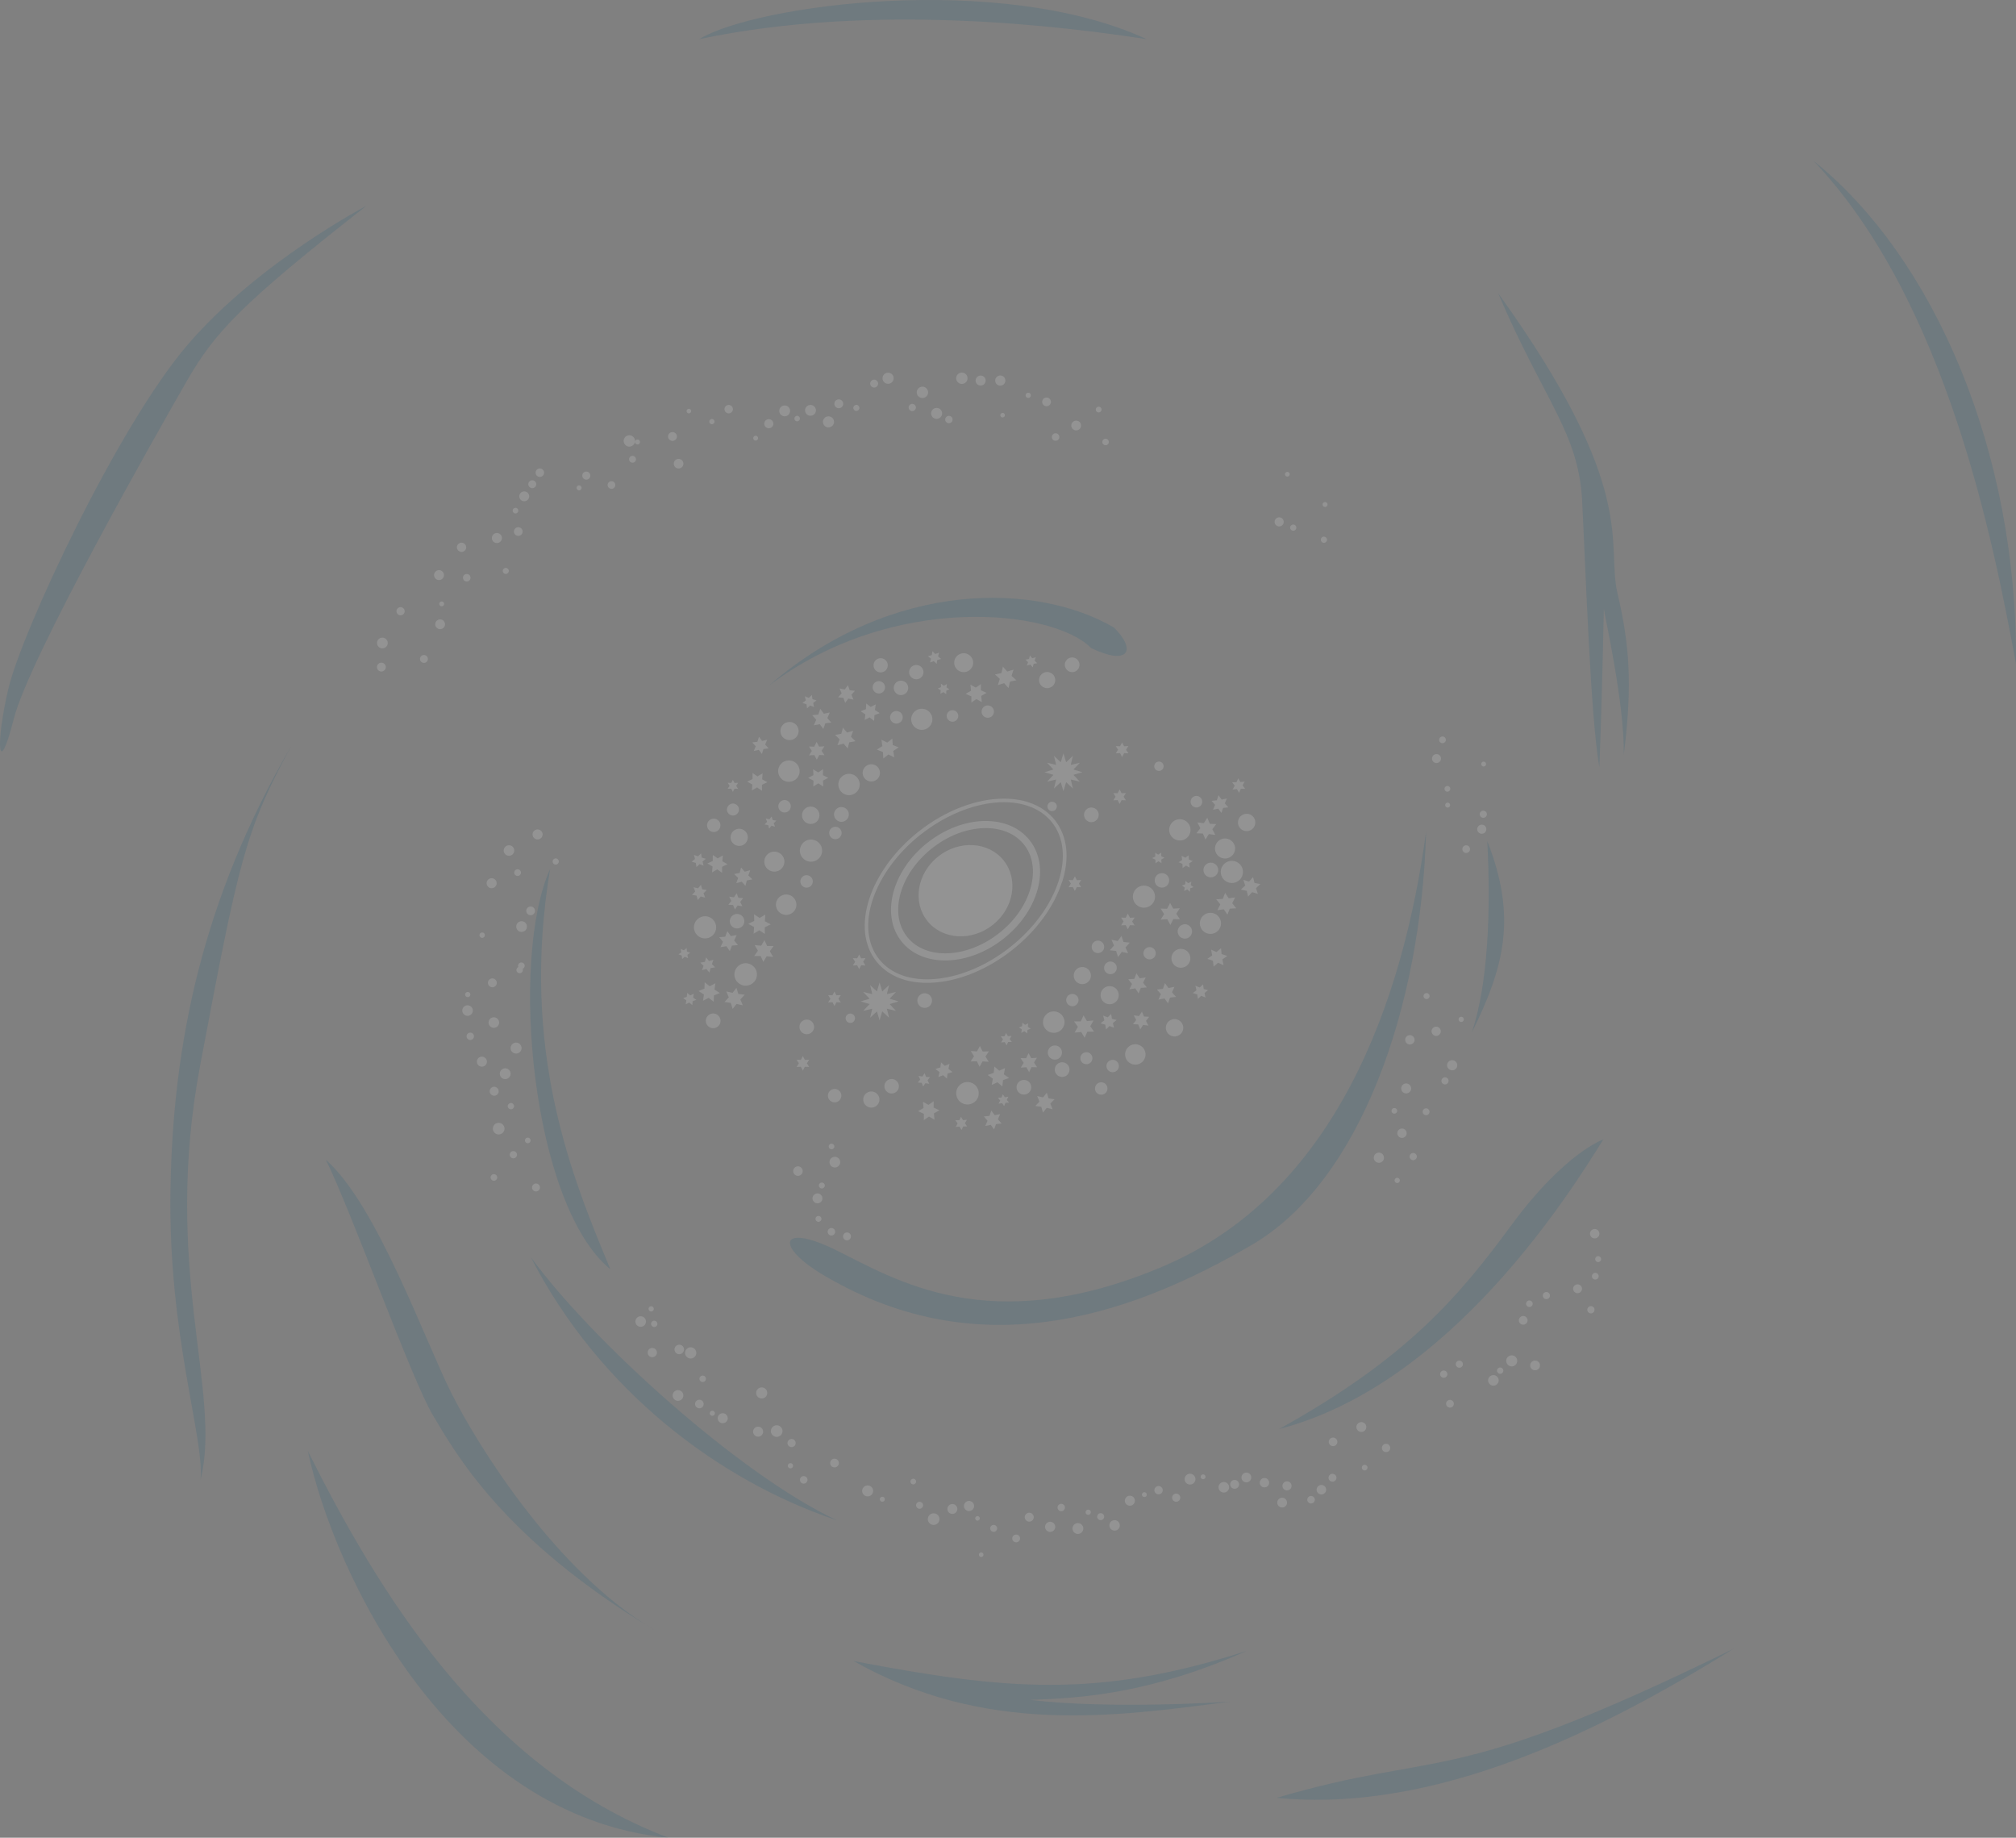 <?xml version="1.0" encoding="UTF-8"?> <svg xmlns="http://www.w3.org/2000/svg" viewBox="0 0 977.604 891.06" fill="none"><rect x="0" y="0" width="977.604" height="891.06" fill="#808080" stroke="none"/><g opacity="0.15"><path d="M401.848 555.875C401.848 555.105 402.46 554.495 403.232 554.495C404.005 554.495 404.617 555.105 404.617 555.875C404.617 556.645 404.005 557.255 403.232 557.255C402.46 557.255 401.848 556.645 401.848 555.875ZM404.842 566.081C406.292 566.081 407.449 564.926 407.449 563.481C407.449 562.036 406.292 560.882 404.842 560.882C403.392 560.882 402.235 562.036 402.235 563.481C402.235 564.926 403.392 566.081 404.842 566.081ZM386.945 570.125C388.232 570.125 389.262 569.098 389.262 567.813C389.262 566.531 388.232 565.503 386.945 565.503C385.655 565.503 384.625 566.531 384.625 567.813C384.625 569.098 385.655 570.125 386.945 570.125ZM398.533 576.254C399.338 576.254 399.98 575.612 399.98 574.809C399.98 574.007 399.338 573.367 398.533 573.367C397.728 573.367 397.083 574.007 397.083 574.809C397.083 575.612 397.728 576.254 398.533 576.254ZM396.408 583.443C397.761 583.443 398.823 582.353 398.823 581.036C398.823 579.721 397.728 578.629 396.408 578.629C395.089 578.629 393.994 579.721 393.994 581.036C393.994 582.353 395.089 583.443 396.408 583.443ZM396.891 592.429C397.696 592.429 398.341 591.787 398.341 590.985C398.341 590.182 397.696 589.542 396.891 589.542C396.086 589.542 395.441 590.182 395.441 590.985C395.441 591.787 396.086 592.429 396.891 592.429ZM403.167 599.073C404.197 599.073 405.002 598.238 405.002 597.244C405.002 596.249 404.167 595.414 403.167 595.414C402.17 595.414 401.333 596.249 401.333 597.244C401.333 598.238 402.17 599.073 403.167 599.073ZM410.734 601.415C411.796 601.415 412.664 600.551 412.664 599.491C412.664 598.431 411.796 597.566 410.734 597.566C409.672 597.566 408.802 598.431 408.802 599.491C408.802 600.551 409.672 601.415 410.734 601.415ZM691.765 484.435C692.602 484.435 693.247 483.76 693.247 482.958C693.247 482.156 692.569 481.483 691.765 481.483C690.96 481.483 690.285 482.156 690.285 482.958C690.285 483.76 690.96 484.435 691.765 484.435ZM708.57 495.539C709.277 495.539 709.857 494.961 709.857 494.256C709.857 493.549 709.277 492.972 708.57 492.972C707.86 492.972 707.282 493.549 707.282 494.256C707.282 494.961 707.86 495.539 708.57 495.539ZM696.431 502.28C697.689 502.28 698.686 501.253 698.686 500.033C698.686 498.813 697.656 497.786 696.431 497.786C695.209 497.786 694.179 498.813 694.179 500.033C694.179 501.253 695.209 502.28 696.431 502.28ZM683.686 506.452C684.941 506.452 685.97 505.425 685.97 504.172C685.97 502.92 684.941 501.893 683.686 501.893C682.428 501.893 681.399 502.92 681.399 504.172C681.399 505.425 682.428 506.452 683.686 506.452ZM704.19 518.968C705.575 518.968 706.67 517.845 706.67 516.496C706.67 515.148 705.542 514.026 704.19 514.026C702.838 514.026 701.713 515.148 701.713 516.496C701.713 517.845 702.838 518.968 704.19 518.968ZM700.713 525.804C701.681 525.804 702.453 525.034 702.453 524.069C702.453 523.107 701.681 522.337 700.713 522.337C699.748 522.337 698.976 523.107 698.976 524.069C698.976 525.034 699.748 525.804 700.713 525.804ZM681.881 530.169C683.233 530.169 684.328 529.076 684.328 527.761C684.328 526.447 683.233 525.322 681.881 525.322C680.531 525.322 679.469 526.414 679.469 527.761C679.469 529.109 680.561 530.169 681.881 530.169ZM691.54 540.727C692.472 540.727 693.214 539.99 693.214 539.057C693.214 538.127 692.472 537.39 691.54 537.39C690.607 537.39 689.865 538.127 689.865 539.057C689.865 539.99 690.607 540.727 691.54 540.727ZM676.152 539.99C676.924 539.99 677.537 539.38 677.537 538.61C677.537 537.84 676.924 537.23 676.152 537.23C675.379 537.23 674.767 537.84 674.767 538.61C674.767 539.38 675.379 539.99 676.152 539.99ZM679.854 551.735C681.109 551.735 682.138 550.708 682.138 549.456C682.138 548.206 681.109 547.179 679.854 547.179C678.599 547.179 677.569 548.206 677.569 549.456C677.569 550.708 678.599 551.735 679.854 551.735ZM685.295 562.551C686.26 562.551 687.065 561.749 687.065 560.787C687.065 559.822 686.26 559.022 685.295 559.022C684.328 559.022 683.523 559.822 683.523 560.787C683.523 561.749 684.328 562.551 685.295 562.551ZM668.65 563.804C670.035 563.804 671.13 562.711 671.13 561.331C671.13 559.952 670.035 558.859 668.65 558.859C667.268 558.859 666.173 559.952 666.173 561.331C666.173 562.711 667.268 563.804 668.65 563.804ZM677.537 573.622C678.244 573.622 678.824 573.045 678.824 572.34C678.824 571.632 678.244 571.055 677.537 571.055C676.827 571.055 676.249 571.632 676.249 572.34C676.249 573.045 676.827 573.622 677.537 573.622ZM699.491 360.361C700.393 360.361 701.133 359.624 701.133 358.724C701.133 357.827 700.393 357.087 699.491 357.087C698.589 357.087 697.849 357.827 697.849 358.724C697.849 359.624 698.589 360.361 699.491 360.361ZM696.594 369.99C697.784 369.99 698.783 369.028 698.783 367.808C698.783 366.588 697.816 365.626 696.594 365.626C695.372 365.626 694.404 366.588 694.404 367.808C694.404 369.028 695.372 369.99 696.594 369.99ZM719.45 371.66C720.125 371.66 720.64 371.112 720.64 370.47C720.64 369.83 720.093 369.283 719.45 369.283C718.806 369.283 718.258 369.83 718.258 370.47C718.258 371.112 718.806 371.66 719.45 371.66ZM701.873 383.885C702.645 383.885 703.29 383.245 703.29 382.473C703.29 381.703 702.645 381.061 701.873 381.061C701.101 381.061 700.456 381.703 700.456 382.473C700.456 383.245 701.101 383.885 701.873 383.885ZM702.003 391.589C702.678 391.589 703.225 391.042 703.225 390.369C703.225 389.694 702.678 389.15 702.003 389.15C701.326 389.15 700.778 389.694 700.778 390.369C700.778 391.042 701.326 391.589 702.003 391.589ZM719.288 396.531C720.255 396.531 721.028 395.761 721.028 394.799C721.028 393.836 720.255 393.064 719.288 393.064C718.323 393.064 717.551 393.836 717.551 394.799C717.551 395.761 718.323 396.531 719.288 396.531ZM718.548 404.265C719.77 404.265 720.77 403.27 720.77 402.05C720.77 400.83 719.77 399.835 718.548 399.835C717.326 399.835 716.326 400.83 716.326 402.05C716.326 403.27 717.326 404.265 718.548 404.265ZM710.984 413.573C712.014 413.573 712.851 412.739 712.851 411.711C712.851 410.684 712.014 409.849 710.984 409.849C709.952 409.849 709.117 410.684 709.117 411.711C709.117 412.739 709.952 413.573 710.984 413.573ZM624.26 231.089C624.902 231.089 625.419 230.575 625.419 229.934C625.419 229.292 624.902 228.778 624.26 228.778C623.615 228.778 623.1 229.292 623.1 229.934C623.1 230.575 623.615 231.089 624.26 231.089ZM620.3 255.255C621.522 255.255 622.52 254.26 622.52 253.04C622.52 251.823 621.522 250.828 620.3 250.828C619.075 250.828 618.078 251.823 618.078 253.04C618.078 254.26 619.075 255.255 620.3 255.255ZM627.124 257.342C627.962 257.342 628.636 256.667 628.636 255.832C628.636 255 627.962 254.325 627.124 254.325C626.287 254.325 625.612 255 625.612 255.832C625.612 256.667 626.287 257.342 627.124 257.342ZM642.544 245.82C643.219 245.82 643.767 245.274 643.767 244.6C643.767 243.926 643.219 243.413 642.544 243.413C641.867 243.413 641.322 243.958 641.322 244.6C641.322 245.242 641.867 245.82 642.544 245.82ZM641.997 263.213C642.834 263.213 643.509 262.541 643.509 261.706C643.509 260.871 642.834 260.199 641.997 260.199C641.16 260.199 640.485 260.871 640.485 261.706C640.485 262.541 641.16 263.213 641.997 263.213ZM184.942 325.604C186.133 325.604 187.099 324.642 187.099 323.454C187.099 322.267 186.133 321.305 184.942 321.305C183.751 321.305 182.785 322.267 182.785 323.454C182.785 324.642 183.751 325.604 184.942 325.604ZM185.425 314.371C186.874 314.371 188.033 313.216 188.033 311.771C188.033 310.329 186.874 309.171 185.425 309.171C183.976 309.171 182.818 310.329 182.818 311.771C182.818 313.216 183.976 314.371 185.425 314.371ZM205.577 321.432C206.639 321.432 207.508 320.565 207.508 319.507C207.508 318.448 206.639 317.58 205.577 317.58C204.515 317.58 203.645 318.448 203.645 319.507C203.645 320.565 204.515 321.432 205.577 321.432ZM194.246 298.358C195.34 298.358 196.241 297.458 196.241 296.368C196.241 295.276 195.34 294.376 194.246 294.376C193.151 294.376 192.25 295.276 192.25 296.368C192.25 297.458 193.151 298.358 194.246 298.358ZM213.432 305.065C214.752 305.065 215.814 304.005 215.814 302.69C215.814 301.373 214.752 300.315 213.432 300.315C212.112 300.315 211.05 301.373 211.05 302.69C211.05 304.005 212.112 305.065 213.432 305.065ZM214.204 293.991C214.848 293.991 215.395 293.479 215.395 292.804C215.395 292.132 214.88 291.617 214.204 291.617C213.528 291.617 213.013 292.132 213.013 292.804C213.013 293.479 213.528 293.991 214.204 293.991ZM212.885 281.251C214.237 281.251 215.299 280.161 215.299 278.843C215.299 277.529 214.204 276.436 212.885 276.436C211.565 276.436 210.47 277.529 210.47 278.843C210.47 280.161 211.565 281.251 212.885 281.251ZM226.341 281.958C227.338 281.958 228.176 281.156 228.176 280.128C228.176 279.101 227.371 278.299 226.341 278.299C225.31 278.299 224.506 279.101 224.506 280.128C224.506 281.156 225.31 281.958 226.341 281.958ZM223.829 267.61C225.085 267.61 226.083 266.585 226.083 265.366C226.083 264.146 225.053 263.118 223.829 263.118C222.606 263.118 221.544 264.146 221.544 265.366C221.544 266.585 222.574 267.61 223.829 267.61ZM245.269 278.299C246.074 278.299 246.75 277.624 246.75 276.821C246.75 276.019 246.074 275.347 245.269 275.347C244.464 275.347 243.788 276.019 243.788 276.821C243.788 277.624 244.464 278.299 245.269 278.299ZM240.955 263.311C242.307 263.311 243.402 262.218 243.402 260.871C243.402 259.524 242.307 258.432 240.955 258.432C239.603 258.432 238.509 259.524 238.509 260.871C238.509 262.218 239.603 263.311 240.955 263.311ZM251.32 259.844C252.512 259.844 253.445 258.881 253.445 257.727C253.445 256.572 252.48 255.609 251.32 255.609C250.163 255.609 249.196 256.572 249.196 257.727C249.196 258.881 250.163 259.844 251.32 259.844ZM249.968 248.965C250.743 248.965 251.353 248.355 251.353 247.585C251.353 246.815 250.743 246.205 249.968 246.205C249.196 246.205 248.585 246.815 248.585 247.585C248.585 248.355 249.196 248.965 249.968 248.965ZM254.217 243.06C255.537 243.06 256.632 241.968 256.632 240.653C256.632 239.337 255.537 238.246 254.217 238.246C252.897 238.246 251.805 239.337 251.805 240.653C251.805 241.968 252.897 243.06 254.217 243.06ZM258.114 236.705C259.176 236.705 260.044 235.839 260.044 234.78C260.044 233.72 259.176 232.854 258.114 232.854C257.052 232.854 256.182 233.72 256.182 234.78C256.182 235.839 257.052 236.705 258.114 236.705ZM261.784 231.249C262.911 231.249 263.843 230.351 263.843 229.195C263.843 228.04 262.943 227.141 261.784 227.141C260.624 227.141 259.724 228.04 259.724 229.195C259.724 230.351 260.624 231.249 261.784 231.249ZM280.808 237.764C281.486 237.764 282.031 237.219 282.031 236.545C282.031 235.871 281.486 235.325 280.808 235.325C280.133 235.325 279.586 235.871 279.586 236.545C279.586 237.219 280.133 237.764 280.808 237.764ZM284.318 232.565C285.413 232.565 286.28 231.699 286.28 230.607C286.28 229.516 285.413 228.65 284.318 228.65C283.223 228.65 282.353 229.516 282.353 230.607C282.353 231.699 283.223 232.565 284.318 232.565ZM296.518 237.026C297.548 237.026 298.386 236.192 298.386 235.165C298.386 234.138 297.548 233.303 296.518 233.303C295.489 233.303 294.651 234.138 294.651 235.165C294.651 236.192 295.489 237.026 296.518 237.026ZM305.177 216.551C306.722 216.551 307.947 215.299 307.947 213.79C307.947 212.282 306.689 211.031 305.177 211.031C303.665 211.031 302.41 212.282 302.41 213.79C302.41 215.299 303.665 216.551 305.177 216.551ZM306.722 224.349C307.657 224.349 308.397 223.611 308.397 222.68C308.397 221.75 307.657 221.012 306.722 221.012C305.789 221.012 305.05 221.75 305.05 222.68C305.05 223.611 305.789 224.349 306.722 224.349ZM309.136 215.523C309.814 215.523 310.361 214.978 310.361 214.304C310.361 213.63 309.814 213.085 309.136 213.085C308.462 213.085 307.914 213.63 307.914 214.304C307.914 214.978 308.462 215.523 309.136 215.523ZM329.064 227.173C330.351 227.173 331.413 226.114 331.413 224.831C331.413 223.547 330.351 222.488 329.064 222.488C327.776 222.488 326.714 223.547 326.714 224.831C326.714 226.114 327.776 227.173 329.064 227.173ZM326.101 213.79C327.294 213.79 328.259 212.828 328.259 211.64C328.259 210.453 327.294 209.49 326.101 209.49C324.912 209.49 323.944 210.453 323.944 211.64C323.944 212.828 324.912 213.79 326.101 213.79ZM334.053 200.44C334.665 200.44 335.18 199.926 335.18 199.316C335.18 198.706 334.665 198.193 334.053 198.193C333.44 198.193 332.925 198.706 332.925 199.316C332.925 199.926 333.44 200.44 334.053 200.44ZM345.224 205.703C345.931 205.703 346.511 205.125 346.511 204.419C346.511 203.713 345.931 203.136 345.224 203.136C344.516 203.136 343.936 203.713 343.936 204.419C343.936 205.125 344.516 205.703 345.224 205.703ZM353.367 200.44C354.495 200.44 355.427 199.509 355.427 198.386C355.427 197.262 354.495 196.332 353.367 196.332C352.24 196.332 351.308 197.262 351.308 198.386C351.308 199.509 352.24 200.44 353.367 200.44ZM366.438 213.63C367.08 213.63 367.628 213.117 367.628 212.442C367.628 211.768 367.113 211.255 366.438 211.255C365.761 211.255 365.246 211.768 365.246 212.442C365.246 213.117 365.761 213.63 366.438 213.63ZM372.812 207.661C374.034 207.661 375.034 206.666 375.034 205.446C375.034 204.227 374.034 203.232 372.812 203.232C371.59 203.232 370.59 204.227 370.59 205.446C370.59 206.666 371.59 207.661 372.812 207.661ZM380.506 201.852C381.986 201.852 383.145 200.664 383.145 199.22C383.145 197.776 381.953 196.588 380.506 196.588C379.056 196.588 377.866 197.776 377.866 199.22C377.866 200.664 379.056 201.852 380.506 201.852ZM386.557 204.291C387.297 204.291 387.91 203.681 387.91 202.943C387.91 202.205 387.297 201.595 386.557 201.595C385.818 201.595 385.205 202.205 385.205 202.943C385.205 203.681 385.818 204.291 386.557 204.291ZM393.029 201.595C394.476 201.595 395.669 200.407 395.669 198.963C395.669 197.519 394.476 196.332 393.029 196.332C391.579 196.332 390.389 197.519 390.389 198.963C390.389 200.407 391.579 201.595 393.029 201.595ZM401.753 207.243C403.232 207.243 404.455 206.024 404.455 204.548C404.455 203.071 403.232 201.852 401.753 201.852C400.27 201.852 399.048 203.071 399.048 204.548C399.048 206.024 400.27 207.243 401.753 207.243ZM406.742 197.936C407.932 197.936 408.899 196.973 408.899 195.786C408.899 194.599 407.932 193.636 406.742 193.636C405.55 193.636 404.585 194.599 404.585 195.786C404.585 196.973 405.55 197.936 406.742 197.936ZM415.273 199.252C416.108 199.252 416.753 198.578 416.753 197.776C416.753 196.973 416.078 196.3 415.273 196.3C414.468 196.3 413.791 196.973 413.791 197.776C413.791 198.578 414.468 199.252 415.273 199.252ZM423.899 187.923C424.962 187.923 425.832 187.057 425.832 185.998C425.832 184.938 424.962 184.072 423.899 184.072C422.837 184.072 421.967 184.938 421.967 185.998C421.967 187.057 422.837 187.923 423.899 187.923ZM430.661 186.094C432.141 186.094 433.363 184.906 433.363 183.398C433.363 181.889 432.173 180.702 430.661 180.702C429.146 180.702 427.956 181.889 427.956 183.398C427.956 184.906 429.146 186.094 430.661 186.094ZM442.377 199.348C443.344 199.348 444.149 198.546 444.149 197.583C444.149 196.62 443.344 195.818 442.377 195.818C441.412 195.818 440.607 196.62 440.607 197.583C440.607 198.546 441.412 199.348 442.377 199.348ZM447.303 192.994C448.848 192.994 450.071 191.742 450.071 190.234C450.071 188.725 448.816 187.474 447.303 187.474C445.789 187.474 444.534 188.725 444.534 190.234C444.534 191.742 445.789 192.994 447.303 192.994ZM454.192 203.103C455.672 203.103 456.864 201.916 456.864 200.44C456.864 198.963 455.672 197.776 454.192 197.776C452.71 197.776 451.52 198.963 451.52 200.44C451.52 201.916 452.71 203.103 454.192 203.103ZM460.147 205.221C461.146 205.221 461.949 204.419 461.949 203.424C461.949 202.429 461.146 201.627 460.147 201.627C459.149 201.627 458.344 202.429 458.344 203.424C458.344 204.419 459.149 205.221 460.147 205.221ZM466.426 186.158C467.97 186.158 469.193 184.906 469.193 183.398C469.193 181.889 467.938 180.638 466.426 180.638C464.911 180.638 463.656 181.889 463.656 183.398C463.656 184.906 464.911 186.158 466.426 186.158ZM475.534 186.96C476.887 186.96 477.981 185.869 477.981 184.521C477.981 183.173 476.887 182.082 475.534 182.082C474.182 182.082 473.087 183.173 473.087 184.521C473.087 185.869 474.182 186.96 475.534 186.96ZM485.063 186.992C486.448 186.992 487.542 185.901 487.542 184.521C487.542 183.141 486.448 182.05 485.063 182.05C483.678 182.05 482.586 183.141 482.586 184.521C482.586 185.901 483.678 186.992 485.063 186.992ZM486.19 202.429C486.803 202.429 487.317 201.916 487.317 201.306C487.317 200.696 486.803 200.183 486.19 200.183C485.578 200.183 485.063 200.696 485.063 201.306C485.063 201.916 485.578 202.429 486.19 202.429ZM498.616 192.962C499.323 192.962 499.903 192.384 499.903 191.678C499.903 190.972 499.323 190.394 498.616 190.394C497.908 190.394 497.328 190.972 497.328 191.678C497.328 192.384 497.908 192.962 498.616 192.962ZM507.502 196.973C508.659 196.973 509.627 196.043 509.627 194.855C509.627 193.668 508.692 192.737 507.502 192.737C506.31 192.737 505.377 193.668 505.377 194.855C505.377 196.043 506.31 196.973 507.502 196.973ZM511.879 213.726C512.876 213.726 513.714 212.892 513.714 211.897C513.714 210.902 512.876 210.068 511.879 210.068C510.881 210.068 510.044 210.902 510.044 211.897C510.044 212.892 510.881 213.726 511.879 213.726ZM521.857 208.688C523.177 208.688 524.239 207.629 524.239 206.313C524.239 204.997 523.177 203.938 521.857 203.938C520.538 203.938 519.475 204.997 519.475 206.313C519.475 207.629 520.538 208.688 521.857 208.688ZM532.771 199.99C533.543 199.99 534.188 199.348 534.188 198.578C534.188 197.808 533.543 197.166 532.771 197.166C531.998 197.166 531.356 197.808 531.356 198.578C531.356 199.348 531.998 199.99 532.771 199.99ZM536.12 215.877C536.988 215.877 537.697 215.17 537.697 214.304C537.697 213.437 536.988 212.731 536.12 212.731C535.25 212.731 534.54 213.437 534.54 214.304C534.54 215.17 535.25 215.877 536.12 215.877ZM420.745 725.555C422.225 725.555 423.417 724.367 423.417 722.89C423.417 721.413 422.225 720.225 420.745 720.225C419.265 720.225 418.073 721.413 418.073 722.89C418.073 724.367 419.265 725.555 420.745 725.555ZM427.859 728.154C428.536 728.154 429.084 727.607 429.084 726.934C429.084 726.259 428.536 725.714 427.859 725.714C427.184 725.714 426.636 726.259 426.636 726.934C426.636 727.607 427.184 728.154 427.859 728.154ZM442.862 719.745C443.634 719.745 444.244 719.135 444.244 718.366C444.244 717.596 443.634 716.986 442.862 716.986C442.087 716.986 441.477 717.596 441.477 718.366C441.477 719.135 442.087 719.745 442.862 719.745ZM445.919 731.556C446.851 731.556 447.626 730.786 447.626 729.854C447.626 728.924 446.851 728.154 445.919 728.154C444.984 728.154 444.211 728.924 444.211 729.854C444.211 730.786 444.984 731.556 445.919 731.556ZM452.743 739.385C454.32 739.385 455.575 738.135 455.575 736.563C455.575 734.991 454.32 733.738 452.743 733.738C451.165 733.738 449.911 734.991 449.911 736.563C449.911 738.135 451.165 739.385 452.743 739.385ZM461.821 734.058C463.141 734.058 464.236 732.998 464.236 731.651C464.236 730.304 463.174 729.244 461.821 729.244C460.469 729.244 459.407 730.304 459.407 731.651C459.407 732.998 460.469 734.058 461.821 734.058ZM469.9 732.678C471.285 732.678 472.38 731.556 472.38 730.206C472.38 728.859 471.252 727.737 469.9 727.737C468.55 727.737 467.423 728.859 467.423 730.206C467.423 731.556 468.55 732.678 469.9 732.678ZM474.022 737.333C474.634 737.333 475.149 736.818 475.149 736.208C475.149 735.598 474.634 735.086 474.022 735.086C473.41 735.086 472.895 735.598 472.895 736.208C472.895 736.818 473.41 737.333 474.022 737.333ZM475.792 754.953C476.404 754.953 476.919 754.438 476.919 753.828C476.919 753.218 476.404 752.705 475.792 752.705C475.182 752.705 474.667 753.218 474.667 753.828C474.667 754.438 475.182 754.953 475.792 754.953ZM481.843 742.757C482.778 742.757 483.551 741.985 483.551 741.055C483.551 740.125 482.778 739.355 481.843 739.355C480.911 739.355 480.139 740.125 480.139 741.055C480.139 741.985 480.911 742.757 481.843 742.757ZM492.757 747.826C493.819 747.826 494.656 746.991 494.656 745.934C494.656 744.874 493.819 744.039 492.757 744.039C491.694 744.039 490.857 744.874 490.857 745.934C490.857 746.991 491.694 747.826 492.757 747.826ZM499.098 737.813C500.323 737.813 501.288 736.818 501.288 735.631C501.288 734.443 500.291 733.448 499.098 733.448C497.908 733.448 496.911 734.443 496.911 735.631C496.911 736.818 497.908 737.813 499.098 737.813ZM509.239 742.787C510.624 742.787 511.719 741.665 511.719 740.317C511.719 738.97 510.592 737.845 509.239 737.845C507.887 737.845 506.76 738.97 506.76 740.317C506.76 741.665 507.887 742.787 509.239 742.787ZM514.616 732.743C515.613 732.743 516.418 731.941 516.418 730.946C516.418 729.951 515.613 729.149 514.616 729.149C513.616 729.149 512.814 729.951 512.814 730.946C512.814 731.941 513.616 732.743 514.616 732.743ZM522.695 743.752C524.144 743.752 525.334 742.564 525.334 741.12C525.334 739.675 524.144 738.488 522.695 738.488C521.247 738.488 520.055 739.675 520.055 741.12C520.055 742.564 521.247 743.752 522.695 743.752ZM527.684 734.508C528.394 734.508 528.974 733.931 528.974 733.223C528.974 732.518 528.394 731.941 527.684 731.941C526.977 731.941 526.397 732.518 526.397 733.223C526.397 733.931 526.977 734.508 527.684 734.508ZM533.738 737.075C534.67 737.075 535.443 736.305 535.443 735.376C535.443 734.443 534.67 733.673 533.738 733.673C532.803 733.673 532.031 734.443 532.031 735.376C532.031 736.305 532.803 737.075 533.738 737.075ZM540.497 742.147C541.914 742.147 543.039 741.022 543.039 739.61C543.039 738.198 541.914 737.075 540.497 737.075C539.08 737.075 537.955 738.198 537.955 739.61C537.955 741.022 539.08 742.147 540.497 742.147ZM547.901 730.079C549.253 730.079 550.348 728.989 550.348 727.639C550.348 726.292 549.253 725.202 547.901 725.202C546.549 725.202 545.454 726.292 545.454 727.639C545.454 728.989 546.549 730.079 547.901 730.079ZM554.92 725.874C555.562 725.874 556.11 725.362 556.11 724.687C556.11 724.012 555.562 723.5 554.92 723.5C554.275 723.5 553.728 724.045 553.728 724.687C553.728 725.33 554.243 725.874 554.92 725.874ZM561.809 724.56C562.934 724.56 563.836 723.66 563.836 722.537C563.836 721.413 562.934 720.515 561.809 720.515C560.682 720.515 559.779 721.413 559.779 722.537C559.779 723.66 560.682 724.56 561.809 724.56ZM570.37 728.154C571.465 728.154 572.367 727.254 572.367 726.164C572.367 725.072 571.465 724.175 570.37 724.175C569.275 724.175 568.375 725.072 568.375 726.164C568.375 727.254 569.275 728.154 570.37 728.154ZM577.067 719.81C578.516 719.81 579.706 718.621 579.706 717.178C579.706 715.733 578.516 714.546 577.067 714.546C575.619 714.546 574.427 715.733 574.427 717.178C574.427 718.621 575.619 719.81 577.067 719.81ZM583.408 717.241C584.053 717.241 584.6 716.696 584.6 716.053C584.6 715.414 584.053 714.866 583.408 714.866C582.763 714.866 582.218 715.414 582.218 716.053C582.218 716.696 582.763 717.241 583.408 717.241ZM593.452 723.692C594.869 723.692 596.026 722.537 596.026 721.125C596.026 719.713 594.869 718.558 593.452 718.558C592.037 718.558 590.877 719.713 590.877 721.125C590.877 722.537 592.037 723.692 593.452 723.692ZM598.698 721.863C599.891 721.863 600.856 720.9 600.856 719.713C600.856 718.526 599.891 717.563 598.698 717.563C597.509 717.563 596.544 718.526 596.544 719.713C596.544 720.9 597.509 721.863 598.698 721.863ZM604.398 718.751C605.717 718.751 606.78 717.691 606.78 716.376C606.78 715.059 605.717 714.001 604.398 714.001C603.078 714.001 602.015 715.059 602.015 716.376C602.015 717.691 603.078 718.751 604.398 718.751ZM613.154 721.19C614.409 721.19 615.438 720.163 615.438 718.91C615.438 717.658 614.409 716.631 613.154 716.631C611.899 716.631 610.867 717.658 610.867 718.91C610.867 720.163 611.899 721.19 613.154 721.19ZM621.747 730.946C623.067 730.946 624.13 729.886 624.13 728.572C624.13 727.254 623.067 726.197 621.747 726.197C620.428 726.197 619.365 727.254 619.365 728.572C619.365 729.886 620.428 730.946 621.747 730.946ZM624.1 722.665C625.322 722.665 626.319 721.67 626.319 720.45C626.319 719.23 625.322 718.236 624.1 718.236C622.875 718.236 621.877 719.23 621.877 720.45C621.877 721.67 622.875 722.665 624.1 722.665ZM635.753 728.989C636.783 728.989 637.588 728.154 637.588 727.159C637.588 726.164 636.75 725.33 635.753 725.33C634.753 725.33 633.916 726.164 633.916 727.159C633.916 728.154 634.753 728.989 635.753 728.989ZM640.775 724.622C642.029 724.622 643.092 723.597 643.092 722.312C643.092 721.028 642.062 720.003 640.775 720.003C639.485 720.003 638.455 721.028 638.455 722.312C638.455 723.597 639.485 724.622 640.775 724.622ZM646.149 718.428C647.211 718.428 648.081 717.563 648.081 716.503C648.081 715.444 647.211 714.579 646.149 714.579C645.086 714.579 644.219 715.444 644.219 716.503C644.219 717.563 645.086 718.428 646.149 718.428ZM646.439 701.196C647.599 701.196 648.531 700.263 648.531 699.108C648.531 697.954 647.599 697.024 646.439 697.024C645.281 697.024 644.347 697.954 644.347 699.108C644.347 700.263 645.281 701.196 646.439 701.196ZM661.762 712.974C662.534 712.974 663.146 712.364 663.146 711.594C663.146 710.822 662.534 710.214 661.762 710.214C660.989 710.214 660.379 710.822 660.379 711.594C660.379 712.364 660.989 712.974 661.762 712.974ZM660.152 694.327C661.504 694.327 662.566 693.237 662.566 691.92C662.566 690.605 661.472 689.512 660.152 689.512C658.832 689.512 657.74 690.605 657.74 691.92C657.74 693.237 658.832 694.327 660.152 694.327ZM672.127 704.083C673.255 704.083 674.157 703.185 674.157 702.061C674.157 700.938 673.255 700.038 672.127 700.038C671 700.038 670.1 700.938 670.1 702.061C670.1 703.185 671 704.083 672.127 704.083ZM773.305 600.453C774.562 600.453 775.592 599.426 775.592 598.173C775.592 596.924 774.562 595.896 773.305 595.896C772.05 595.896 771.02 596.924 771.02 598.173C771.02 599.426 772.05 600.453 773.305 600.453ZM774.98 611.944C775.785 611.944 776.429 611.302 776.429 610.499C776.429 609.697 775.785 609.054 774.98 609.054C774.175 609.054 773.532 609.697 773.532 610.499C773.532 611.302 774.175 611.944 774.98 611.944ZM773.595 620.415C774.497 620.415 775.237 619.678 775.237 618.778C775.237 617.881 774.497 617.143 773.595 617.143C772.695 617.143 771.955 617.881 771.955 618.778C771.955 619.678 772.695 620.415 773.595 620.415ZM765.001 627.027C766.191 627.027 767.158 626.064 767.158 624.877C767.158 623.69 766.191 622.727 765.001 622.727C763.809 622.727 762.844 623.69 762.844 624.877C762.844 626.064 763.809 627.027 765.001 627.027ZM771.47 636.815C772.438 636.815 773.242 636.013 773.242 635.05C773.242 634.088 772.438 633.286 771.47 633.286C770.505 633.286 769.7 634.088 769.7 635.05C769.7 636.013 770.505 636.815 771.47 636.815ZM749.871 629.916C750.836 629.916 751.608 629.144 751.608 628.182C751.608 627.219 750.836 626.449 749.871 626.449C748.906 626.449 748.131 627.219 748.131 628.182C748.131 629.144 748.906 629.916 749.871 629.916ZM741.63 633.733C742.532 633.733 743.239 632.996 743.239 632.128C743.239 631.264 742.499 630.526 741.63 630.526C740.76 630.526 740.02 631.264 740.02 632.128C740.02 632.996 740.76 633.733 741.63 633.733ZM738.635 642.304C739.795 642.304 740.76 641.34 740.76 640.185C740.76 639.03 739.795 638.068 738.635 638.068C737.478 638.068 736.51 639.03 736.51 640.185C736.51 641.34 737.478 642.304 738.635 642.304ZM744.397 664.416C745.719 664.416 746.779 663.356 746.779 662.041C746.779 660.724 745.719 659.667 744.397 659.667C743.077 659.667 742.017 660.724 742.017 662.041C742.017 663.356 743.077 664.416 744.397 664.416ZM733.066 662.521C734.548 662.521 735.738 661.334 735.738 659.827C735.738 658.317 734.548 657.162 733.066 657.162C731.586 657.162 730.394 658.35 730.394 659.827C730.394 661.302 731.586 662.521 733.066 662.521ZM727.464 666.116C728.334 666.116 729.011 665.411 729.011 664.576C729.011 663.741 728.302 663.036 727.464 663.036C726.629 663.036 725.919 663.741 725.919 664.576C725.919 665.411 726.629 666.116 727.464 666.116ZM724.182 671.862C725.597 671.862 726.757 670.705 726.757 669.293C726.757 667.881 725.597 666.726 724.182 666.726C722.765 666.726 721.605 667.881 721.605 669.293C721.605 670.705 722.765 671.862 724.182 671.862ZM707.667 663.164C708.632 663.164 709.407 662.394 709.407 661.432C709.407 660.469 708.632 659.697 707.667 659.697C706.702 659.697 705.93 660.469 705.93 661.432C705.93 662.394 706.702 663.164 707.667 663.164ZM700.103 668.043C701.068 668.043 701.873 667.241 701.873 666.278C701.873 665.313 701.068 664.511 700.103 664.511C699.136 664.511 698.331 665.313 698.331 666.278C698.331 667.241 699.136 668.043 700.103 668.043ZM703.128 682.516C704.19 682.516 705.028 681.651 705.028 680.624C705.028 679.596 704.158 678.729 703.128 678.729C702.098 678.729 701.228 679.596 701.228 680.624C701.228 681.651 702.098 682.516 703.128 682.516ZM315.768 635.918C316.475 635.918 317.055 635.338 317.055 634.633C317.055 633.926 316.475 633.348 315.768 633.348C315.061 633.348 314.481 633.926 314.481 634.633C314.481 635.338 315.061 635.918 315.768 635.918ZM310.681 643.329C312.099 643.329 313.258 642.174 313.258 640.762C313.258 639.35 312.099 638.195 310.681 638.195C309.266 638.195 308.107 639.35 308.107 640.762C308.107 642.174 309.266 643.329 310.681 643.329ZM317.25 643.427C318.118 643.427 318.795 642.719 318.795 641.887C318.795 641.052 318.085 640.345 317.25 640.345C316.413 640.345 315.703 641.052 315.703 641.887C315.703 642.719 316.413 643.427 317.25 643.427ZM316.315 658.062C317.54 658.062 318.57 657.067 318.57 655.815C318.57 654.563 317.57 653.568 316.315 653.568C315.061 653.568 314.063 654.563 314.063 655.815C314.063 657.067 315.061 658.062 316.315 658.062ZM329.386 656.617C330.673 656.617 331.703 655.59 331.703 654.305C331.703 653.023 330.673 651.995 329.386 651.995C328.099 651.995 327.066 653.023 327.066 654.305C327.066 655.59 328.099 656.617 329.386 656.617ZM334.923 658.702C336.435 658.702 337.66 657.485 337.66 655.975C337.66 654.468 336.435 653.248 334.923 653.248C333.41 653.248 332.186 654.468 332.186 655.975C332.186 657.485 333.41 658.702 334.923 658.702ZM328.774 679.211C330.223 679.211 331.381 678.057 331.381 676.612C331.381 675.167 330.223 674.012 328.774 674.012C327.326 674.012 326.166 675.167 326.166 676.612C326.166 678.057 327.326 679.211 328.774 679.211ZM340.749 670.095C341.619 670.095 342.327 669.39 342.327 668.523C342.327 667.658 341.619 666.951 340.749 666.951C339.879 666.951 339.172 667.658 339.172 668.523C339.172 669.39 339.879 670.095 340.749 670.095ZM339.14 682.838C340.299 682.838 341.232 681.906 341.232 680.751C341.232 679.596 340.299 678.664 339.14 678.664C337.98 678.664 337.047 679.596 337.047 680.751C337.047 681.906 337.98 682.838 339.14 682.838ZM345.416 686.495C346.126 686.495 346.673 685.95 346.673 685.246C346.673 684.538 346.126 683.993 345.416 683.993C344.709 683.993 344.161 684.538 344.161 685.246C344.161 685.95 344.709 686.495 345.416 686.495ZM350.47 690.09C351.823 690.09 352.917 689 352.917 687.65C352.917 686.303 351.823 685.213 350.47 685.213C349.118 685.213 348.023 686.303 348.023 687.65C348.023 689 349.118 690.09 350.47 690.09ZM369.368 678.087C370.88 678.087 372.072 676.867 372.072 675.392C372.072 673.915 370.847 672.695 369.368 672.695C367.885 672.695 366.663 673.915 366.663 675.392C366.663 676.867 367.885 678.087 369.368 678.087ZM367.628 696.606C368.98 696.606 370.075 695.514 370.075 694.167C370.075 692.819 368.98 691.727 367.628 691.727C366.278 691.727 365.183 692.819 365.183 694.167C365.183 695.514 366.278 696.606 367.628 696.606ZM376.641 696.701C378.219 696.701 379.476 695.419 379.476 693.877C379.476 692.337 378.189 691.052 376.641 691.052C375.097 691.052 373.809 692.337 373.809 693.877C373.809 695.419 375.097 696.701 376.641 696.701ZM383.853 701.676C384.948 701.676 385.85 700.778 385.85 699.686C385.85 698.596 384.948 697.696 383.853 697.696C382.758 697.696 381.858 698.596 381.858 699.686C381.858 700.778 382.758 701.676 383.853 701.676ZM383.305 711.979C384.015 711.979 384.593 711.402 384.593 710.694C384.593 709.989 384.015 709.412 383.305 709.412C382.598 709.412 382.018 709.989 382.018 710.694C382.018 711.402 382.598 711.979 383.305 711.979ZM389.744 719.36C390.742 719.36 391.579 718.558 391.579 717.531C391.579 716.503 390.774 715.701 389.744 715.701C388.715 715.701 387.91 716.503 387.91 717.531C387.91 718.558 388.715 719.36 389.744 719.36ZM404.682 711.497C405.84 711.497 406.807 710.567 406.807 709.379C406.807 708.192 405.872 707.26 404.682 707.26C403.49 707.26 402.558 708.192 402.558 709.379C402.558 710.567 403.49 711.497 404.682 711.497ZM260.689 407.024C262.041 407.024 263.136 405.935 263.136 404.587C263.136 403.237 262.041 402.148 260.689 402.148C259.336 402.148 258.242 403.237 258.242 404.587C258.242 405.935 259.336 407.024 260.689 407.024ZM269.477 419.22C270.315 419.22 270.99 418.548 270.99 417.713C270.99 416.878 270.315 416.206 269.477 416.206C268.64 416.206 267.965 416.878 267.965 417.713C267.965 418.548 268.64 419.22 269.477 419.22ZM246.814 414.953C248.231 414.953 249.39 413.798 249.39 412.386C249.39 410.974 248.231 409.817 246.814 409.817C245.398 409.817 244.239 410.974 244.239 412.386C244.239 413.798 245.398 414.953 246.814 414.953ZM251 424.742C251.9 424.742 252.64 424.002 252.64 423.105C252.64 422.205 251.9 421.467 251 421.467C250.098 421.467 249.357 422.205 249.357 423.105C249.357 424.002 250.098 424.742 251 424.742ZM238.412 430.678C239.764 430.678 240.859 429.589 240.859 428.239C240.859 426.891 239.764 425.799 238.412 425.799C237.06 425.799 235.966 426.891 235.966 428.239C235.966 429.589 237.06 430.678 238.412 430.678ZM257.309 443.774C258.467 443.774 259.434 442.842 259.434 441.654C259.434 440.467 258.499 439.537 257.309 439.537C256.117 439.537 255.185 440.467 255.185 441.654C255.185 442.842 256.117 443.774 257.309 443.774ZM252.93 451.86C254.38 451.86 255.537 450.705 255.537 449.261C255.537 447.816 254.38 446.661 252.93 446.661C251.483 446.661 250.323 447.816 250.323 449.261C250.323 450.705 251.483 451.86 252.93 451.86ZM233.809 454.75C234.549 454.75 235.129 454.17 235.129 453.433C235.129 452.695 234.549 452.118 233.809 452.118C233.069 452.118 232.489 452.695 232.489 453.433C232.489 454.17 233.069 454.75 233.809 454.75ZM252.835 469.865C253.702 469.865 254.445 469.158 254.445 468.26C254.445 467.36 253.735 466.656 252.835 466.656C251.933 466.656 251.225 467.36 251.225 468.26C251.225 469.158 251.933 469.865 252.835 469.865ZM251.997 471.887C252.867 471.887 253.575 471.18 253.575 470.315C253.575 469.448 252.867 468.74 251.997 468.74C251.128 468.74 250.42 469.448 250.42 470.315C250.42 471.18 251.128 471.887 251.997 471.887ZM238.766 478.691C239.958 478.691 240.923 477.726 240.923 476.539C240.923 475.352 239.958 474.389 238.766 474.389C237.575 474.389 236.61 475.352 236.61 476.539C236.61 477.726 237.575 478.691 238.766 478.691ZM226.823 483.506C227.531 483.506 228.111 482.926 228.111 482.221C228.111 481.516 227.531 480.936 226.823 480.936C226.115 480.936 225.536 481.516 225.536 482.221C225.536 482.926 226.115 483.506 226.823 483.506ZM226.727 492.554C228.143 492.554 229.302 491.399 229.302 489.987C229.302 488.575 228.143 487.42 226.727 487.42C225.31 487.42 224.152 488.575 224.152 489.987C224.152 491.399 225.31 492.554 226.727 492.554ZM239.475 498.363C240.891 498.363 242.05 497.208 242.05 495.796C242.05 494.384 240.891 493.229 239.475 493.229C238.058 493.229 236.899 494.384 236.899 495.796C236.899 497.208 238.058 498.363 239.475 498.363ZM228.047 504.27C229.044 504.27 229.849 503.468 229.849 502.473C229.849 501.478 229.044 500.675 228.047 500.675C227.049 500.675 226.244 501.478 226.244 502.473C226.244 503.468 227.049 504.27 228.047 504.27ZM250.258 510.849C251.74 510.849 252.93 509.662 252.93 508.184C252.93 506.707 251.74 505.52 250.258 505.52C248.778 505.52 247.587 506.707 247.587 508.184C247.587 509.662 248.778 510.849 250.258 510.849ZM233.68 517.203C235.032 517.203 236.127 516.111 236.127 514.763C236.127 513.416 235.032 512.324 233.68 512.324C232.328 512.324 231.234 513.416 231.234 514.763C231.234 516.111 232.328 517.203 233.68 517.203ZM244.979 523.237C246.428 523.237 247.619 522.05 247.619 520.605C247.619 519.16 246.428 517.973 244.979 517.973C243.531 517.973 242.34 519.16 242.34 520.605C242.34 522.05 243.531 523.237 244.979 523.237ZM239.636 531.291C240.859 531.291 241.825 530.296 241.825 529.109C241.825 527.921 240.827 526.927 239.636 526.927C238.445 526.927 237.447 527.921 237.447 529.109C237.447 530.296 238.445 531.291 239.636 531.291ZM247.748 537.87C248.617 537.87 249.293 537.165 249.293 536.33C249.293 535.495 248.585 534.79 247.748 534.79C246.911 534.79 246.203 535.495 246.203 536.33C246.203 537.165 246.911 537.87 247.748 537.87ZM241.825 550.066C243.37 550.066 244.658 548.816 244.658 547.241C244.658 545.669 243.402 544.419 241.825 544.419C240.247 544.419 238.992 545.669 238.992 547.241C238.992 548.816 240.247 550.066 241.825 550.066ZM255.924 554.335C256.697 554.335 257.309 553.725 257.309 552.955C257.309 552.185 256.697 551.575 255.924 551.575C255.152 551.575 254.54 552.185 254.54 552.955C254.54 553.725 255.152 554.335 255.924 554.335ZM248.939 561.651C249.905 561.651 250.71 560.849 250.71 559.887C250.71 558.924 249.937 558.122 248.939 558.122C247.941 558.122 247.168 558.924 247.168 559.887C247.168 560.849 247.973 561.651 248.939 561.651ZM239.507 572.5C240.408 572.5 241.116 571.762 241.116 570.895C241.116 570.028 240.376 569.29 239.507 569.29C238.637 569.29 237.897 570.028 237.897 570.895C237.897 571.762 238.637 572.5 239.507 572.5ZM259.916 577.699C260.979 577.699 261.849 576.832 261.849 575.774C261.849 574.714 260.979 573.847 259.916 573.847C258.854 573.847 257.984 574.714 257.984 575.774C257.984 576.832 258.854 577.699 259.916 577.699Z" fill="white"></path><path d="M97.282 717.338C99.02 696.381 81.508 647.439 82.667 576.929C83.826 506.452 97.861 436.52 141.094 361.966C118.882 402.758 115.824 417.168 97.121 516.208C78.418 615.248 107.776 674.815 97.282 717.338Z" fill="#0E577A"></path><path d="M339.07 18.983C366.24 2.391 484.995 -13.785 556.007 18.983C516.123 12.853 423.669 1.075 339.07 18.983Z" fill="#0E577A"></path><path d="M90.523 184.842C76.97 208.431 14.293 318.608 6.696 348.488C-0.901 378.366 -2.382 361.486 4.056 333.98C10.527 306.477 57.043 206.505 91.327 166.773C125.611 127.042 177.665 99.794 177.665 99.794C116.662 147.614 104.075 161.253 90.523 184.842Z" fill="#0E577A"></path><path d="M977.589 321.785C967.064 264.981 944.272 146.137 879.407 77.971C938.123 125.148 978.459 219.535 977.589 321.785Z" fill="#0E577A"></path><path d="M324.167 891.06C217.677 880.566 162.018 763.039 149.303 703.635C183.039 770.935 234.32 856.977 324.167 891.06Z" fill="#0E577A"></path><path d="M317.025 790.157C243.402 745.869 220.611 703.955 210.084 686.463C199.558 668.973 170.939 588.577 158.063 562.391C182.593 583.958 205.964 649.781 218.84 675.392C231.685 701.033 269.67 762.204 316.993 790.157H317.025Z" fill="#0E577A"></path><path d="M257.402 609.567C286.632 649.748 358.484 714.996 405.837 737.14C348.568 717.916 290.719 674.237 257.402 609.567Z" fill="#0E577A"></path><path d="M266.74 421.402C252.125 509.372 277.266 570.543 295.968 615.408C257.984 584.373 246.878 465.693 266.74 421.402Z" fill="#0E577A"></path><path d="M405.227 606.07C433.845 620.063 479.429 649.748 563.576 614.221C647.726 578.694 680.431 485.463 691.537 403.335C689.187 487.805 659.989 572.852 606.81 603.728C553.63 634.601 480.009 663.741 403.455 620.608C375.417 605.46 376.576 592.077 405.195 606.037L405.227 606.07Z" fill="#0E577A"></path><path d="M373.099 332.248C433.298 280.386 503.413 282.728 540.207 304.295C551.313 315.366 547.224 322.939 529.101 314.211C510.976 295.566 433.266 286.835 373.067 332.281L373.099 332.248Z" fill="#0E577A"></path><path d="M767.253 243.124C765.516 209.49 748.841 194.631 726.499 142.19C795.294 237.861 778.649 263.213 784.348 287.67C790.045 312.126 791.785 331.348 787.405 365.883C787.858 340.977 777.749 296.848 777.749 295.116C777.749 293.381 776.879 339.694 775.56 372.012C771.183 346.658 768.993 276.759 767.221 243.124H767.253Z" fill="#0E577A"></path><path d="M733.066 593.842C758.787 558.892 777.489 552.473 777.489 552.473C761.137 578.694 703.288 671.315 620.298 692.882C682.233 658.509 707.377 628.791 733.066 593.842Z" fill="#0E577A"></path><path d="M619.103 871.708C700.323 847.831 700.323 868.211 840.58 799.466C775.715 839.648 696.234 879.282 619.103 871.708Z" fill="#0E577A"></path><path d="M604.203 800.621C557.749 821.16 524.882 823.342 499.451 824.21C539.337 829.024 596.316 825.075 596.316 825.075C539.787 832.489 477.561 841.252 414.016 805.403C487.637 819.396 531.901 823.76 604.203 800.588V800.621Z" fill="#0E577A"></path><path d="M713.779 500.483C721.665 476.894 722.985 441.077 721.215 407.859C735.668 444.576 729.551 468.58 713.779 500.483Z" fill="#0E577A"></path><path d="M446.464 404.62C423.382 422.945 414.338 450.031 426.312 465.083C432.076 472.305 441.797 475.707 453.772 474.647C465.843 473.555 478.689 468.068 489.922 459.177C501.158 450.255 509.432 439.022 513.229 427.534C516.963 416.173 515.836 405.935 510.107 398.713C498.098 383.66 469.578 386.357 446.496 404.65L446.464 404.62ZM503.185 431.161C500.77 440.082 494.944 448.586 486.703 455.102C469.578 468.678 447.366 469.288 437.16 456.482C426.956 443.676 432.558 422.205 449.683 408.662C457.892 402.148 467.518 398.393 476.789 398.071C477.239 398.071 477.659 398.071 478.076 398.071C486.96 398.071 494.429 401.345 499.226 407.314C504.247 413.606 505.632 422.077 503.185 431.191V431.161ZM476.917 401.538C468.385 401.828 459.502 405.325 451.873 411.391C436.293 423.747 430.916 443.002 439.93 454.3C448.943 465.596 468.965 464.731 484.578 452.373C492.209 446.341 497.616 438.477 499.838 430.261C501.995 422.237 500.835 414.856 496.521 409.464C492.209 404.072 485.158 401.248 476.949 401.538H476.917ZM481.423 448.458C471.22 456.547 456.992 455.68 449.683 446.534C442.377 437.355 444.726 423.394 454.962 415.273C465.168 407.187 479.396 408.052 486.703 417.2C494.011 426.379 491.662 440.372 481.423 448.458ZM514.871 428.046C510.976 439.857 502.51 451.378 491.017 460.494C479.524 469.608 466.326 475.257 453.932 476.347C441.314 477.504 431.076 473.844 424.959 466.143C412.374 450.353 421.547 422.142 445.401 403.237C458.729 392.679 473.892 387.225 486.833 387.225C497.069 387.225 505.922 390.627 511.491 397.591C517.64 405.292 518.863 416.108 514.936 428.046H514.871Z" fill="white"></path><path d="M392.414 517.33L390.289 517.236L389.325 519.128L388.36 517.236L386.268 517.33L387.392 515.566L386.268 513.801L388.36 513.896L389.325 512.036L390.289 513.896L392.414 513.801L391.289 515.566L392.414 517.33Z" fill="white"></path><path d="M391.224 501.478C389.26 501.478 387.652 499.873 387.652 497.913C387.652 495.956 389.26 494.351 391.224 494.351C393.189 494.351 394.799 495.956 394.799 497.913C394.799 499.873 393.189 501.478 391.224 501.478Z" fill="white"></path><path d="M407.739 486.04L405.615 485.943L404.65 487.805L403.682 485.943L401.558 486.04L402.685 484.275L401.558 482.478L403.682 482.573L404.65 480.713L405.615 482.573L407.739 482.478L406.579 484.275L407.739 486.04Z" fill="white"></path><path d="M412.341 495.989C411.084 495.989 410.054 494.961 410.054 493.712C410.054 492.459 411.084 491.432 412.341 491.432C413.596 491.432 414.626 492.459 414.626 493.712C414.626 494.961 413.596 495.989 412.341 495.989Z" fill="white"></path><path d="M415.661 468.035L413.536 468.133L414.693 466.366L413.536 464.568L415.661 464.666L416.625 462.804L417.59 464.666L419.715 464.568L418.558 466.366L419.715 468.133L417.59 468.035L416.625 469.898L415.661 468.035Z" fill="white"></path><path d="M434.49 490.147L430.078 489.09L431.141 493.487L427.826 490.405L426.539 494.736L425.219 490.405L421.935 493.487L422.965 489.09L418.555 490.147L421.677 486.843L417.33 485.558L421.677 484.243L418.555 480.968L422.965 481.996L421.935 477.599L425.219 480.713L426.539 476.379L427.826 480.713L431.141 477.599L430.078 481.996L434.49 480.968L431.398 484.243L435.745 485.558L431.398 486.843L434.49 490.147Z" fill="white"></path><path d="M448.398 488.705C446.434 488.705 444.826 487.1 444.826 485.14C444.826 483.183 446.434 481.578 448.398 481.578C450.363 481.578 451.973 483.183 451.973 485.14C451.973 487.1 450.363 488.705 448.398 488.705Z" fill="white"></path><path d="M507.917 391.012C507.917 389.759 508.947 388.732 510.204 388.732C511.459 388.732 512.489 389.759 512.489 391.012C512.489 392.262 511.459 393.289 510.204 393.289C508.947 393.289 507.917 392.262 507.917 391.012Z" fill="white"></path><path d="M524.304 430.196L522.212 430.101L521.215 431.993L520.25 430.101L518.158 430.196L519.283 428.431L518.158 426.666L520.25 426.764L521.215 424.902L522.212 426.764L524.304 426.666L523.18 428.431L524.304 430.196Z" fill="white"></path><path d="M520.538 375.702L523.66 379.009L519.25 377.949L520.28 382.346L516.996 379.264L515.676 383.598L514.388 379.264L511.074 382.346L512.136 377.949L507.724 379.009L510.816 375.702L506.47 374.419L510.816 373.102L507.724 369.83L512.136 370.857L511.074 366.46L514.388 369.572L515.676 365.241L516.996 369.572L520.28 366.46L519.25 370.857L523.66 369.83L520.538 373.102L524.884 374.419L520.538 375.702Z" fill="white"></path><path d="M529.231 398.648C527.267 398.648 525.657 397.043 525.657 395.086C525.657 393.129 527.267 391.524 529.231 391.524C531.193 391.524 532.803 393.129 532.803 395.086C532.803 397.043 531.193 398.648 529.231 398.648Z" fill="white"></path><path d="M546.001 388.06L543.909 387.962L542.942 389.824L541.944 387.962L539.852 388.06L540.979 386.293L539.852 384.528L541.944 384.625L542.942 382.763L543.909 384.625L546.001 384.528L544.874 386.293L546.001 388.06Z" fill="white"></path><path d="M547.191 365.273L545.099 365.176L544.132 367.07L543.134 365.176L541.042 365.273L542.169 363.506L541.042 361.741L543.134 361.839L544.132 359.976L545.099 361.839L547.191 361.741L546.064 363.506L547.191 365.273Z" fill="white"></path><path d="M562.001 373.809C560.744 373.809 559.714 372.782 559.714 371.53C559.714 370.277 560.744 369.253 562.001 369.253C563.256 369.253 564.286 370.277 564.286 371.53C564.286 372.782 563.256 373.809 562.001 373.809Z" fill="white"></path><path d="M364.828 380.388L362.286 378.976L364.926 377.724V374.804L367.308 376.441L369.817 374.964L369.592 377.851L372.137 379.264L369.498 380.516V383.438L367.115 381.801L364.603 383.275L364.828 380.388ZM422.227 342.774L424.672 341.522L424.287 344.251L426.604 345.759L424.029 346.786L423.899 349.545L421.712 347.846L419.265 349.096L419.65 346.368L417.333 344.861L419.908 343.834L420.037 341.074L422.227 342.774ZM375.162 458.664L373.327 461.231L374.904 463.958L371.75 463.671L370.172 466.398L368.853 463.541H365.698L367.533 460.974L365.956 458.247L369.11 458.537L370.687 455.807L372.007 458.664H375.162ZM404.94 356.317L407.964 355.772L408.739 352.82L410.734 355.162L413.696 354.36L412.666 357.249L414.853 359.399L411.829 359.944L411.056 362.896L409.059 360.554L406.097 361.356L407.129 358.469L404.94 356.317ZM352.852 382.473L353.787 380.998L352.852 379.521L354.592 379.618L355.397 378.076L356.202 379.618L357.939 379.554L357.007 381.031L357.939 382.506L356.202 382.411L355.397 383.95L354.592 382.411L352.852 382.473ZM406.42 338.09L408.127 336.162L407.097 333.788L409.639 334.3L411.184 332.216L412.021 334.655L414.596 334.943L412.891 336.87L413.921 339.245L411.379 338.73L409.832 340.817L408.997 338.377L406.42 338.09ZM340.394 470.41L341.169 468.325L339.592 466.751L341.812 466.366L342.392 464.216L343.839 465.948L345.996 465.371L345.224 467.458L346.801 469.03L344.581 469.415L344.001 471.565L342.552 469.833L340.394 470.41ZM389.102 340.849L390.742 339.597L390.292 337.607L392.192 338.377L393.704 336.965L393.994 338.987L395.959 339.597L394.316 340.849L394.766 342.839L392.867 342.069L391.354 343.481L391.064 341.459L389.102 340.849ZM340.912 485.238L341.329 482.188L338.722 480.518L341.587 479.364L341.714 476.284L344.161 478.176L346.898 476.764L346.481 479.814L349.088 481.483L346.221 482.638L346.093 485.718L343.646 483.825L340.912 485.238ZM460.406 334.205L458.859 334.88V336.58L457.477 335.585L455.995 336.387L456.187 334.718L454.74 333.853L456.285 333.178V331.478L457.702 332.473L459.182 331.671L458.989 333.338L460.436 334.205H460.406ZM352.243 458.792L349.346 459.274L350.6 456.642L348.733 454.395L351.663 454.17L352.693 451.443L354.367 453.85L357.264 453.368L356.01 456L357.877 458.247L354.947 458.472L353.915 461.199L352.243 458.792ZM435.81 362.384L433.171 364.116L433.653 367.23L430.821 365.818L428.344 367.775L428.149 364.631L425.219 363.473L427.859 361.741L427.409 358.629L430.241 360.041L432.721 358.082L432.913 361.229L435.843 362.384H435.81ZM332.091 463.896L330.771 465.018L330.608 463.319L329.001 462.739L330.383 461.744L330.061 460.077L331.638 460.781L332.96 459.659L333.12 461.359L334.73 461.939L333.345 462.934L333.668 464.601L332.091 463.896ZM371.137 443.419L370.912 446.661L373.747 448.201L370.85 449.613L370.912 452.855L368.21 451.058L365.441 452.728L365.666 449.486L362.833 447.946L365.731 446.534L365.666 443.292L368.37 445.089L371.137 443.419ZM476.082 340.432L473.475 338.955L471.027 340.689V337.672L468.26 336.42L470.867 334.91L470.577 331.926L473.185 333.403L475.664 331.671V334.688L478.434 335.937L475.824 337.447L476.114 340.432H476.082ZM501.708 320.34L502.963 321.56L501.225 321.882L500.805 323.582L499.646 322.235L497.941 322.717L498.521 321.047L497.263 319.827L499.003 319.507L499.421 317.805L500.58 319.152L502.285 318.673L501.708 320.34ZM392.289 366.265L393.671 364.083L392.257 361.934L394.831 362.031L395.991 359.719L397.213 361.999L399.788 361.839L398.406 364.021L399.82 366.17L397.246 366.073L396.086 368.385L394.864 366.106L392.289 366.265ZM353.175 438.67L354.657 436.84L353.595 434.723L355.912 435.075L357.232 433.118L358.069 435.3L360.419 435.46L358.939 437.29L359.999 439.407L357.682 439.055L356.362 441.012L355.495 438.83L353.142 438.67H353.175ZM350.535 414.696L350.278 417.585L352.822 419.028L350.183 420.28V423.2L347.801 421.532L345.289 423.007L345.546 420.12L343.004 418.675L345.644 417.455V414.536L348.026 416.203L350.535 414.728V414.696ZM490.537 327.691L492.887 329.841L489.765 330.513L489.055 333.628L486.93 331.253L483.873 332.183L484.838 329.166L482.488 327.016L485.61 326.341L486.32 323.229L488.445 325.604L491.502 324.674L490.537 327.691ZM342.746 431.513L341.169 433.118L341.974 435.235L339.784 434.69L338.367 436.423L337.755 434.24L335.535 433.888L337.112 432.283L336.307 430.166L338.497 430.711L339.912 428.976L340.524 431.161L342.746 431.513ZM366.47 361.839L364.766 359.976L367.275 359.656L368.048 357.249L369.56 359.239L372.007 358.692L371.042 361.004L372.747 362.866L370.237 363.186L369.465 365.593L367.95 363.603L365.506 364.148L366.47 361.839ZM335.373 417.808L337.015 416.493L336.5 414.471L338.465 415.208L339.977 413.766L340.299 415.818L342.327 416.396L340.684 417.713L341.199 419.735L339.237 418.995L337.725 420.44L337.402 418.388L335.373 417.808ZM402.398 345.471L401.205 348.166L403.137 350.38L400.208 350.7L399.241 353.492L397.503 351.118L394.606 351.695L395.796 349.001L393.866 346.786L396.796 346.466L397.761 343.674L399.498 346.048L402.398 345.471ZM399.048 375.832L401.623 377.146L399.081 378.494L399.241 381.351L396.796 379.811L394.381 381.383L394.476 378.494L391.902 377.179L394.444 375.832L394.284 372.974L396.731 374.514L399.146 372.942L399.048 375.832ZM361.126 482.316L359.002 484.595L360.194 487.452L357.167 486.778L355.267 489.217L354.367 486.265L351.308 485.848L353.4 483.568L352.21 480.713L355.235 481.386L357.134 478.946L358.037 481.901L361.094 482.316H361.126ZM336.115 483.698L337.692 484.788L335.888 485.463L335.728 487.355L334.248 486.135L332.508 486.938L332.83 485.045L331.253 483.953L333.055 483.311L333.218 481.418L334.698 482.638L336.435 481.836L336.115 483.728V483.698ZM361.481 429.556L359.679 427.501L357.039 428.239L357.939 425.672L355.977 423.779L358.679 423.265L359.357 420.6L361.159 422.655L363.798 421.917L362.898 424.484L364.861 426.379L362.156 426.891L361.481 429.556ZM371.332 396.821L373.069 397.268L374.197 395.889L374.679 397.591L376.449 397.878L375.194 399.163L375.839 400.83L374.099 400.383L372.974 401.763L372.49 400.06L370.72 399.773L371.975 398.488L371.332 396.821ZM456.382 319.507L454.515 320.02L454.192 321.915L452.808 320.565L450.973 321.24L451.455 319.377L449.976 318.158L451.843 317.645L452.165 315.751L453.547 317.1L455.382 316.425L454.9 318.288L456.415 319.507H456.382ZM407.869 405.1C407.192 406.609 405.39 407.314 403.877 406.639C402.365 405.967 401.655 404.17 402.333 402.66C403.008 401.153 404.81 400.445 406.325 401.12C407.869 401.795 408.544 403.592 407.869 405.1ZM426.701 375.189C426.444 377.499 424.352 379.169 422.065 378.911C419.748 378.654 418.073 376.569 418.33 374.289C418.588 371.98 420.682 370.31 422.967 370.567C425.284 370.825 426.959 372.909 426.701 375.189ZM424.287 330.901C425.607 329.873 427.474 330.098 428.536 331.381C429.566 332.698 429.341 334.558 428.054 335.618C426.734 336.645 424.867 336.42 423.804 335.135C422.775 333.82 423 331.958 424.287 330.901ZM343.711 402.373C342.489 401.055 342.584 399.003 343.904 397.783C345.224 396.563 347.286 396.658 348.508 397.976C349.73 399.291 349.635 401.345 348.316 402.565C346.996 403.785 344.934 403.687 343.711 402.373ZM365.281 468.453C367.533 470.475 367.693 473.939 365.633 476.154C363.606 478.401 360.129 478.561 357.907 476.509C355.655 474.487 355.495 471.02 357.554 468.805C359.581 466.558 363.058 466.398 365.281 468.453ZM470.32 324.802C468.388 326.471 465.491 326.246 463.818 324.319C462.144 322.395 462.369 319.507 464.301 317.838C466.233 316.168 469.13 316.393 470.802 318.32C472.477 320.245 472.252 323.132 470.32 324.802ZM510.656 327.049C512.136 328.621 512.074 331.093 510.494 332.6C508.917 334.078 506.44 334.013 504.927 332.441C503.445 330.868 503.51 328.396 505.087 326.889C506.665 325.412 509.144 325.477 510.656 327.049ZM424.802 325.219C423.352 323.967 423.192 321.785 424.414 320.34C425.672 318.898 427.859 318.735 429.309 319.955C430.756 321.207 430.918 323.389 429.694 324.834C428.439 326.279 426.249 326.439 424.802 325.219ZM373.809 422.335C371.267 421.402 369.98 418.61 370.912 416.108C371.847 413.573 374.647 412.289 377.191 413.218C379.733 414.151 381.021 416.943 380.088 419.445C379.154 421.982 376.354 423.265 373.842 422.335H373.809ZM388.907 395.184C388.972 392.839 390.904 391.012 393.254 391.074C395.604 391.139 397.438 393.064 397.373 395.409C397.311 397.751 395.379 399.581 393.029 399.516C390.679 399.451 388.845 397.526 388.907 395.184ZM451.328 345.984C452.873 348.358 452.165 351.535 449.783 353.077C447.401 354.617 444.214 353.91 442.669 351.535C441.122 349.161 441.832 345.984 444.214 344.444C446.596 342.901 449.783 343.609 451.328 345.984ZM344.741 454.202C342.199 455.775 338.882 455.005 337.305 452.47C335.728 449.936 336.5 446.629 339.045 445.056C341.587 443.484 344.901 444.254 346.481 446.788C348.058 449.326 347.283 452.63 344.741 454.202ZM387.525 375.477C386.655 378.206 383.693 379.713 380.956 378.846C378.221 377.981 376.706 375.029 377.576 372.3C378.446 369.572 381.408 368.063 384.143 368.93C386.88 369.797 388.392 372.75 387.525 375.477ZM410.154 392.007C411.764 393.161 412.119 395.409 410.926 397.013C409.769 398.616 407.514 398.971 405.905 397.783C404.295 396.626 403.942 394.381 405.132 392.777C406.292 391.172 408.544 390.819 410.154 392.007ZM355.267 449.453C353.722 448.266 353.432 446.051 354.625 444.511C355.815 442.969 358.037 442.682 359.581 443.869C361.126 445.056 361.416 447.271 360.226 448.811C359.034 450.353 356.814 450.64 355.267 449.421V449.453ZM383.178 392.262C382.438 393.771 380.603 394.381 379.121 393.641C377.609 392.904 376.996 391.074 377.739 389.6C378.479 388.09 380.313 387.48 381.793 388.22C383.308 388.957 383.918 390.787 383.178 392.262ZM416.303 377.916C417.655 380.421 416.72 383.565 414.178 384.945C411.666 386.293 408.512 385.363 407.129 382.828C405.777 380.323 406.709 377.179 409.254 375.799C411.764 374.452 414.918 375.382 416.303 377.916ZM396.408 408.052C398.856 409.787 399.403 413.156 397.663 415.563C395.926 418 392.547 418.548 390.132 416.813C387.685 415.081 387.137 411.711 388.877 409.304C390.614 406.864 393.994 406.32 396.408 408.052ZM358.969 401.858C361.256 402.148 362.898 404.202 362.609 406.512C362.319 408.792 360.259 410.426 357.939 410.139C355.655 409.849 354.012 407.797 354.302 405.485C354.592 403.207 356.652 401.57 358.969 401.858ZM522.277 319.667C523.757 320.982 523.887 323.229 522.6 324.707C521.28 326.181 519.025 326.309 517.545 324.994C516.063 323.679 515.936 321.432 517.256 319.955C518.575 318.48 520.83 318.35 522.31 319.667H522.277ZM347.993 492.137C349.57 493.324 349.893 495.539 348.701 497.111C347.511 498.686 345.289 499.006 343.679 497.818C342.102 496.631 341.779 494.416 342.971 492.812C344.161 491.239 346.383 490.917 347.993 492.104V492.137ZM436.648 345.439C437.967 346.528 438.13 348.456 437.067 349.738C435.973 351.055 434.04 351.215 432.721 350.155C431.401 349.066 431.241 347.138 432.303 345.856C433.395 344.539 435.328 344.379 436.648 345.439ZM481.588 343.511C482.423 344.924 481.941 346.786 480.526 347.621C479.109 348.456 477.241 347.973 476.404 346.561C475.567 345.149 476.052 343.289 477.466 342.454C478.884 341.619 480.751 342.099 481.588 343.511ZM442.572 328.879C440.897 327.916 440.349 325.764 441.347 324.127C442.314 322.46 444.471 321.915 446.111 322.909C447.786 323.872 448.333 326.021 447.336 327.659C446.369 329.326 444.214 329.873 442.572 328.879ZM393.801 425.929C394.606 427.404 394.026 429.234 392.579 430.036C391.097 430.838 389.262 430.261 388.457 428.816C387.652 427.341 388.232 425.512 389.679 424.709C391.162 423.907 392.997 424.484 393.801 425.929ZM378.446 354.102C378.639 351.665 380.763 349.868 383.21 350.06C385.658 350.253 387.46 352.37 387.267 354.81C387.072 357.249 384.948 359.047 382.503 358.854C380.056 358.662 378.254 356.542 378.446 354.102ZM381.151 443.611C378.414 443.579 376.224 441.334 376.256 438.572C376.289 435.845 378.544 433.663 381.311 433.695C384.048 433.728 386.235 435.973 386.205 438.735C386.173 441.462 383.918 443.644 381.151 443.611ZM352.5 392.584C352.5 390.979 353.755 389.632 355.365 389.6C356.974 389.6 358.327 390.849 358.359 392.454C358.359 394.059 357.102 395.409 355.495 395.439C353.885 395.439 352.533 394.189 352.5 392.584ZM440.414 333.21C440.574 335.135 439.16 336.837 437.227 337.03C435.295 337.19 433.59 335.778 433.398 333.853C433.236 331.926 434.653 330.226 436.583 330.033C438.515 329.873 440.222 331.286 440.414 333.21ZM464.526 348.101C463.978 349.545 462.369 350.315 460.921 349.77C459.472 349.226 458.699 347.621 459.247 346.176C459.794 344.731 461.404 343.961 462.851 344.506C464.301 345.054 465.073 346.658 464.526 348.101ZM555.595 473.909L554.307 476.509L556.142 478.786L553.213 478.979L552.15 481.676L550.541 479.236L547.643 479.686L548.931 477.086L547.096 474.807L550.026 474.614L551.088 471.92L552.698 474.357L555.595 473.909ZM477.756 545.926L478.884 543.424L477.081 541.337L479.816 541.047L480.718 538.447L482.328 540.695L485.033 540.182L483.905 542.684L485.708 544.771L482.971 545.059L482.071 547.658L480.461 545.414L477.756 545.926ZM586.66 399.418L589.815 399.548L587.882 402.05L589.365 404.842L586.21 404.425L584.535 407.089L583.313 404.17L580.159 404.04L582.088 401.538L580.609 398.746L583.763 399.131L585.438 396.466L586.66 399.388V399.418ZM452.745 537.035L455.545 538.32L452.873 539.86L453.163 542.909L450.49 541.369L447.978 543.134V540.052L445.179 538.77L447.851 537.23L447.561 534.18L450.233 535.72L452.745 533.956V537.035ZM485.965 534.885L484.228 535.143L485 533.603L483.905 532.253L485.643 532.158L486.288 530.554L487.252 531.998L488.992 531.741L488.22 533.281L489.312 534.63L487.575 534.725L486.93 536.33L485.965 534.885ZM594.966 387.16L593.937 389.535L595.674 391.459L593.099 391.749L592.294 394.189L590.75 392.102L588.205 392.617L589.235 390.239L587.498 388.315L590.072 388.027L590.877 385.588L592.422 387.672L594.966 387.16ZM585.855 480.104L584.086 481.483L584.6 483.666L582.508 482.831L580.866 484.37L580.576 482.156L578.419 481.513L580.189 480.134L579.674 477.951L581.768 478.786L583.408 477.279L583.698 479.494L585.855 480.134V480.104ZM576.487 416.718L578.386 417.52L576.649 418.61L576.907 420.665L575.104 419.703L573.462 420.922L573.397 418.868L571.497 418.065L573.237 416.975L572.98 414.921L574.782 415.883L576.424 414.663L576.487 416.718ZM538.147 460.749L540.207 458.439L538.985 455.615L542.012 456.257L543.847 453.785L544.811 456.707L547.868 457.059L545.809 459.369L547.034 462.194L544.007 461.551L542.172 464.023L541.207 461.104L538.147 460.749ZM578.806 430.133L577.197 430.711L577.034 432.381L575.747 431.288L574.202 431.993L574.492 430.326L573.107 429.364L574.717 428.784L574.877 427.116L576.167 428.206L577.712 427.501L577.422 429.171L578.806 430.133ZM502.963 531.421L505.827 532.093L507.629 529.784L508.467 532.576L511.364 532.993L509.337 535.11L510.432 537.837L507.567 537.165L505.762 539.475L504.927 536.683L502.028 536.265L504.057 534.148L502.963 531.421ZM595.191 443.516L593.452 440.884L590.33 441.334L591.747 438.51L589.782 436.038L592.937 435.845L594.097 432.926L595.834 435.558L598.958 435.108L597.541 437.932L599.506 440.402L596.351 440.594L595.191 443.516ZM498.648 496.149L498.391 497.851L499.841 498.781L498.231 499.391L498.133 501.09L496.781 500.033L495.236 500.803L495.494 499.101L494.046 498.171L495.654 497.561L495.751 495.861L497.104 496.919L498.648 496.149ZM527.074 495.089L530.294 494.801L528.684 497.593L530.551 500.226H527.299L525.947 503.178L524.304 500.386L521.087 500.675L522.695 497.883L520.83 495.251H524.079L525.432 492.297L527.074 495.089ZM470.642 514.666L472.317 512.164L470.74 509.597L473.732 509.789L475.182 507.157L476.534 509.854L479.559 509.757L477.886 512.261L479.464 514.828L476.469 514.636L475.019 517.266L473.669 514.571L470.642 514.666ZM558.719 416.076L560.264 415.241L560.134 413.476L561.646 414.376L563.129 413.381V415.146L564.673 415.916L563.129 416.75L563.256 418.515L561.744 417.615L560.297 418.61V416.845L558.749 416.076H558.719ZM557.302 492.972L555.725 494.994L556.915 497.303L554.34 496.951L552.923 499.133L551.958 496.726L549.383 496.599L550.96 494.576L549.768 492.297L552.345 492.652L553.76 490.469L554.727 492.877L557.302 493.004V492.972ZM533.673 496.181L535.508 494.704L534.928 492.427L537.15 493.262L538.825 491.624L539.21 493.934L541.494 494.576L539.66 496.054L540.24 498.331L538.02 497.496L536.345 499.133L535.958 496.824L533.673 496.181ZM611.189 428.656L609.067 430.646L609.967 433.405L607.167 432.573L605.235 434.755L604.56 431.931L601.693 431.353L603.818 429.364L602.918 426.602L605.717 427.436L607.65 425.254L608.324 428.079L611.189 428.656ZM565.961 440.627L567.411 437.77L568.923 440.564L572.11 440.369L570.435 443.067L572.175 445.731L568.988 445.634L567.538 448.491L566.026 445.699L562.839 445.891L564.513 443.194L562.774 440.532L565.961 440.627ZM547.966 444.991L550.221 444.896L548.996 446.788L550.221 448.683L547.966 448.586L546.936 450.575L545.874 448.586L543.622 448.683L544.844 446.788L543.622 444.896L545.874 444.991L546.904 443.002L547.966 444.991ZM460.469 515.823L459.922 518.26L461.919 519.803L459.504 520.54L459.182 523.012L457.347 521.31L455.03 522.272L455.577 519.835L453.58 518.293L455.995 517.555L456.317 515.083L458.152 516.786L460.469 515.823ZM603.593 378.944L602.563 380.773L603.785 382.473H601.693L600.856 384.4L599.796 382.603L597.701 382.828L598.733 380.998L597.509 379.296H599.601L600.438 377.371L601.5 379.169L603.593 378.944ZM561.744 484.693L562.936 481.996L561.004 479.781L563.934 479.461L564.898 476.669L566.638 479.044L569.535 478.466L568.343 481.161L570.308 483.376L567.378 483.698L566.413 486.49L564.673 484.113L561.776 484.693H561.744ZM595.126 463.511L592.777 465.178L593.324 468.003L590.685 466.816L588.495 468.71L588.205 465.853L585.47 464.923L587.82 463.254L587.273 460.429L589.912 461.616L592.102 459.724L592.389 462.579L595.126 463.511ZM484.548 519.128L487.382 517.845L486.803 520.892L489.312 522.69L486.383 523.717L486.063 526.799L483.713 524.777L480.878 526.059L481.458 523.012L478.949 521.215L481.878 520.188L482.198 517.106L484.548 519.128ZM463.271 543.167H465.201L466.006 541.432L466.973 543.102L468.873 542.942L467.905 544.611L469 546.184H467.068L466.263 547.916L465.298 546.246L463.399 546.409L464.366 544.739L463.271 543.167ZM502.833 512.869L501.418 515.213L502.963 517.49L500.226 517.428L499.036 519.865L497.716 517.458L494.979 517.653L496.396 515.308L494.851 513.031L497.586 513.094L498.778 510.656L500.098 513.064L502.833 512.869ZM490.537 502.248L489.635 503.788L490.664 505.232H488.895L488.122 506.837L487.22 505.295L485.45 505.457L486.353 503.915L485.323 502.473H487.125L487.865 500.868L488.765 502.408L490.537 502.248ZM445.019 524.904L446.241 523.397L445.371 521.662L447.303 521.952L448.366 520.348L449.073 522.145L451.005 522.272L449.783 523.782L450.65 525.514L448.721 525.227L447.658 526.832L446.948 525.034L445.019 524.904ZM536.795 515.663C537.473 514.153 539.275 513.449 540.787 514.121C542.299 514.796 543.009 516.593 542.332 518.1C541.657 519.61 539.855 520.315 538.34 519.643C536.828 518.968 536.12 517.171 536.795 515.663ZM608.744 398.811C608.744 401.12 606.845 403.015 604.495 402.983C602.175 402.983 600.278 401.088 600.311 398.746C600.311 396.433 602.208 394.541 604.56 394.574C606.877 394.574 608.777 396.466 608.744 398.811ZM520.41 481.931C522.052 482.156 523.212 483.666 522.985 485.303C522.76 486.938 521.247 488.095 519.605 487.87C517.963 487.645 516.806 486.135 517.031 484.5C517.256 482.863 518.768 481.708 520.41 481.931ZM404.747 534.5C402.943 534.5 401.463 533.056 401.463 531.258C401.463 529.461 402.913 527.986 404.715 527.986C406.517 527.986 407.997 529.431 407.997 531.228C407.997 533.026 406.549 534.5 404.747 534.5ZM470.675 524.842C473.572 525.674 475.247 528.724 474.409 531.613C473.572 534.5 470.512 536.17 467.615 535.335C464.718 534.5 463.046 531.451 463.881 528.564C464.718 525.674 467.778 524.007 470.675 524.842ZM575.264 468.42C573.172 469.865 570.308 469.35 568.858 467.265C567.411 465.178 567.925 462.324 570.018 460.879C572.11 459.434 574.974 459.947 576.424 462.034C577.871 464.121 577.357 466.975 575.264 468.42ZM419.04 534.95C418.04 533.026 418.783 530.649 420.712 529.654C422.645 528.659 424.994 529.399 426.024 531.323C427.024 533.248 426.282 535.593 424.352 536.62C422.42 537.615 420.07 536.875 419.04 534.95ZM511.139 513.769C509.239 513.544 507.887 511.844 508.112 509.949C508.339 508.057 510.044 506.707 511.944 506.932C513.844 507.157 515.196 508.859 514.971 510.751C514.743 512.646 513.039 513.993 511.139 513.769ZM597.799 408.277C599.536 410.331 599.248 413.411 597.186 415.146C595.126 416.878 592.037 416.59 590.297 414.536C588.56 412.481 588.85 409.402 590.91 407.667C592.969 405.935 596.061 406.222 597.799 408.277ZM565.351 497.913C565.576 495.604 567.636 493.901 569.985 494.126C572.302 494.351 574.01 496.406 573.785 498.748C573.56 501.06 571.497 502.76 569.148 502.535C566.831 502.31 565.123 500.258 565.351 497.946V497.913ZM584.985 442.969C587.595 441.879 590.62 443.099 591.714 445.731C592.809 448.331 591.587 451.348 588.945 452.438C586.338 453.53 583.313 452.31 582.218 449.678C581.124 447.078 582.346 444.061 584.985 442.969ZM557.592 430.196C560.102 431.771 560.874 435.108 559.297 437.61C557.719 440.114 554.372 440.884 551.86 439.312C549.351 437.74 548.578 434.4 550.156 431.898C551.733 429.394 555.08 428.624 557.592 430.196ZM516.226 495.571C516.226 498.461 513.909 500.803 511.011 500.803C508.114 500.803 505.762 498.491 505.762 495.604C505.762 492.714 508.082 490.372 510.979 490.372C513.876 490.372 516.226 492.684 516.226 495.571ZM585.148 424.804C583.506 423.682 583.088 421.467 584.181 419.83C585.308 418.195 587.53 417.778 589.172 418.868C590.812 419.99 591.232 422.205 590.137 423.842C589.01 425.479 586.79 425.897 585.148 424.804ZM432.881 530.169C430.951 530.456 429.179 529.109 428.889 527.184C428.601 525.257 429.951 523.492 431.883 523.205C433.815 522.915 435.585 524.262 435.875 526.189C436.165 528.114 434.813 529.879 432.881 530.169ZM535.09 460.526C534.285 462.001 532.451 462.546 530.968 461.776C529.489 460.974 528.941 459.144 529.714 457.669C530.519 456.192 532.353 455.647 533.833 456.417C535.315 457.219 535.863 459.049 535.09 460.526ZM575.457 398.393C577.679 400.22 577.969 403.495 576.134 405.677C574.3 407.892 571.015 408.182 568.825 406.352C566.606 404.522 566.316 401.248 568.15 399.066C569.985 396.851 573.27 396.563 575.457 398.393ZM601.018 426.731C598.828 428.754 595.384 428.591 593.389 426.409C591.359 424.227 591.522 420.792 593.709 418.803C595.899 416.783 599.343 416.943 601.34 419.125C603.368 421.307 603.208 424.742 601.018 426.731ZM528.169 470.507C529.554 472.335 529.199 474.967 527.364 476.347C525.529 477.726 522.89 477.374 521.505 475.544C520.12 473.717 520.475 471.085 522.31 469.705C524.144 468.323 526.784 468.678 528.169 470.507ZM516.033 515.181C517.93 515.693 519.058 517.683 518.51 519.578C517.995 521.47 516.001 522.595 514.101 522.05C512.201 521.535 511.074 519.545 511.621 517.653C512.136 515.758 514.133 514.636 516.033 515.181ZM494.336 524.327C495.914 523.14 498.166 523.46 499.358 525.002C500.548 526.574 500.226 528.821 498.681 530.009C497.104 531.196 494.851 530.873 493.659 529.334C492.469 527.761 492.789 525.514 494.336 524.327ZM536.12 467.33C537.215 466.013 539.145 465.853 540.435 466.913C541.754 468.003 541.914 469.928 540.852 471.245C539.757 472.56 537.825 472.722 536.505 471.662C535.185 470.57 535.025 468.645 536.088 467.36L536.12 467.33ZM559.329 464.536C558.042 465.563 556.142 465.338 555.112 464.056C554.083 462.771 554.307 460.879 555.595 459.852C556.882 458.824 558.782 459.049 559.812 460.334C560.842 461.616 560.617 463.511 559.329 464.536ZM575.264 455.037C573.365 455.422 571.53 454.202 571.145 452.31C570.758 450.415 571.98 448.586 573.88 448.201C575.779 447.816 577.614 449.036 578.001 450.93C578.386 452.823 577.164 454.652 575.264 455.037ZM534.318 524.777C535.99 524.937 537.215 526.414 537.02 528.081C536.86 529.751 535.38 530.971 533.706 530.778C532.031 530.619 530.808 529.141 531.001 527.471C531.163 525.804 532.643 524.584 534.318 524.777ZM533.771 483.408C533.288 481.033 534.833 478.691 537.215 478.209C539.597 477.726 541.947 479.269 542.429 481.643C542.912 484.018 541.367 486.36 538.985 486.843C536.603 487.322 534.253 485.783 533.771 483.408ZM548.126 506.932C550.508 505.617 553.535 506.452 554.887 508.859C556.207 511.234 555.37 514.251 552.955 515.598C550.573 516.913 547.549 516.078 546.196 513.671C544.876 511.296 545.714 508.279 548.126 506.932ZM526.849 510.174C528.459 510.174 529.746 511.521 529.746 513.126C529.746 514.731 528.394 516.048 526.784 516.016C525.174 516.016 523.855 514.666 523.887 513.064C523.887 511.459 525.239 510.142 526.849 510.174ZM566.928 426.314C567.216 428.239 565.928 430.036 563.999 430.326C562.066 430.613 560.264 429.331 559.974 427.404C559.684 425.479 560.972 423.682 562.904 423.392C564.833 423.105 566.638 424.387 566.928 426.314ZM581.768 386.39C583.056 387.255 583.376 389.022 582.508 390.304C581.638 391.589 579.869 391.909 578.581 391.042C577.292 390.177 576.972 388.412 577.839 387.127C578.709 385.843 580.479 385.523 581.768 386.39Z" fill="white"></path></g></svg> 